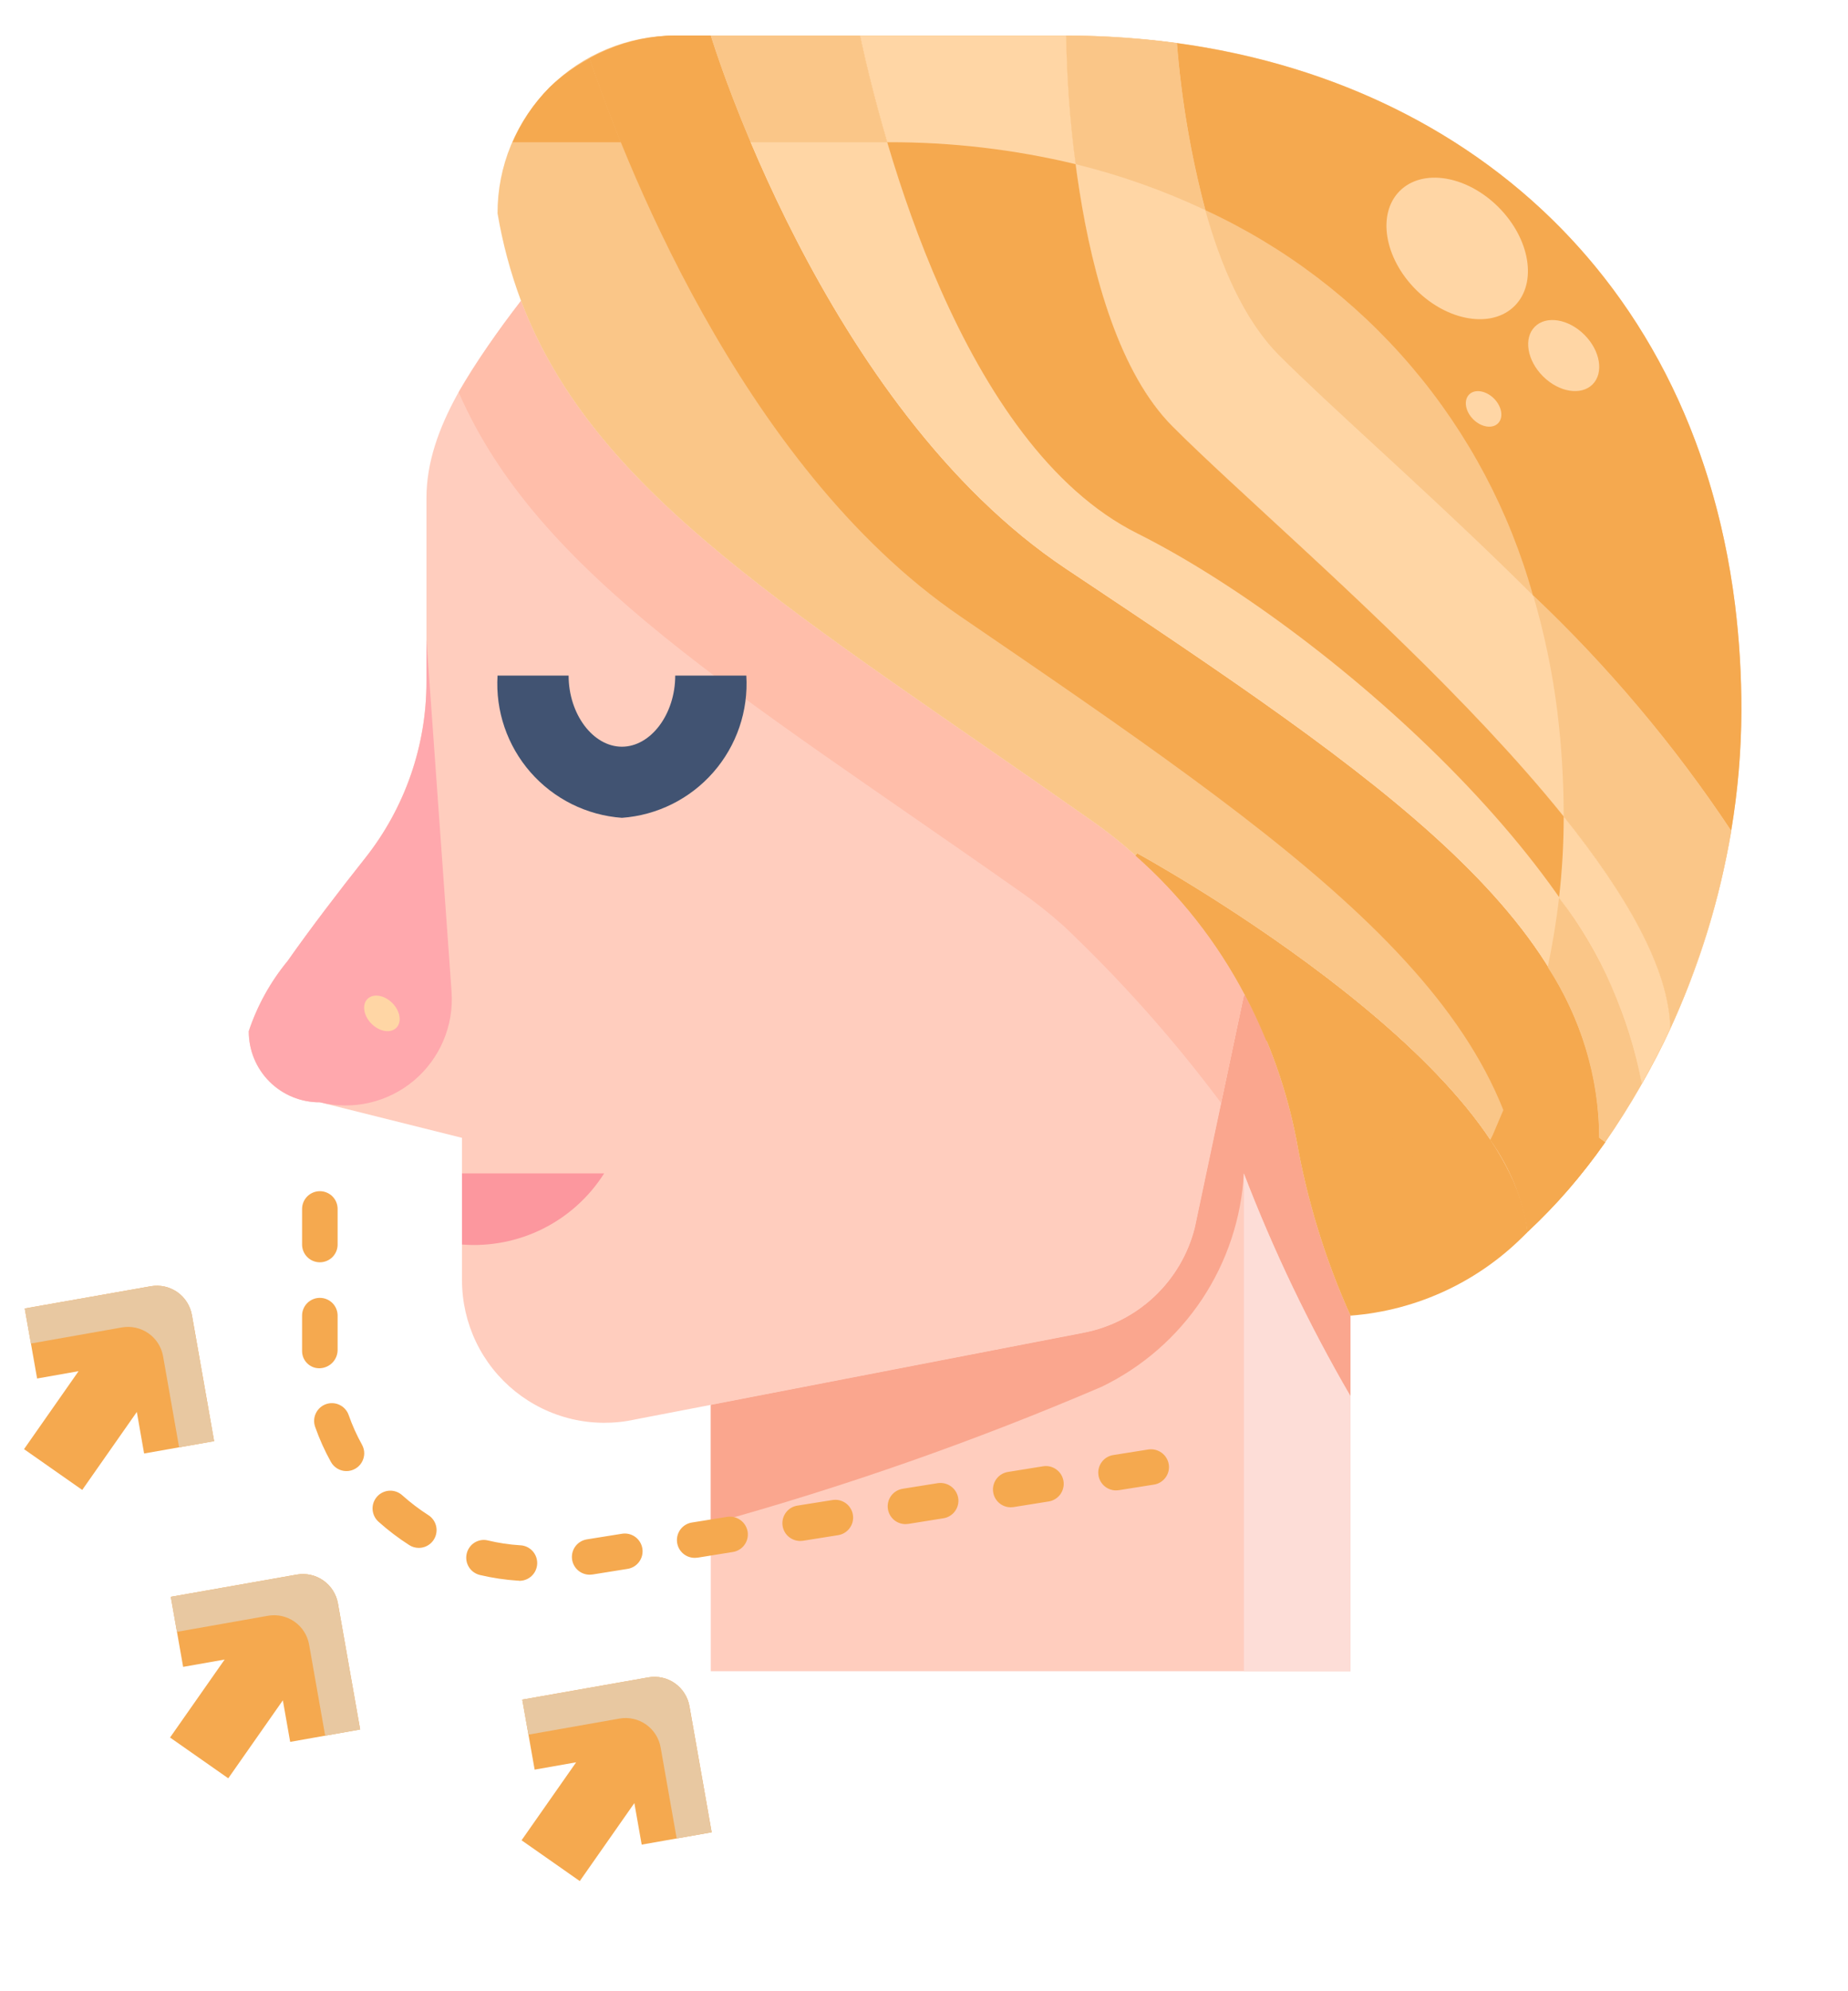<svg xmlns="http://www.w3.org/2000/svg" width="52" height="56" viewBox="0 0 52 56" fill="none"><path d="M4.055 40.877L6.025 40.53L5.4 36.985C5.354 36.724 5.206 36.491 4.989 36.339C4.771 36.187 4.503 36.128 4.242 36.174L0.696 36.799L1.044 38.768L2.211 38.562L0.676 40.755L2.314 41.902L3.85 39.709L4.055 40.877Z" fill="#F5A94F"></path><path d="M8.165 48.987L10.134 48.639L9.509 45.094C9.463 44.833 9.315 44.601 9.098 44.449C8.881 44.296 8.612 44.237 8.351 44.283L4.806 44.908L5.153 46.878L6.321 46.672L4.785 48.865L6.423 50.012L7.959 47.819L8.165 48.987Z" fill="#F5A94F"></path><path d="M16.314 52.902L17.85 50.709L18.056 51.877L20.025 51.53L19.4 47.985C19.354 47.724 19.206 47.491 18.989 47.339C18.772 47.187 18.503 47.128 18.242 47.174L14.696 47.799L15.044 49.768L16.212 49.562L14.676 51.755L16.314 52.902Z" fill="#F5A94F"></path><path d="M4.589 38.143L5.04 40.704L6.025 40.53L5.4 36.985C5.354 36.724 5.206 36.491 4.989 36.339C4.771 36.187 4.503 36.128 4.242 36.174L0.696 36.799L0.87 37.784L3.43 37.332C3.692 37.286 3.96 37.346 4.178 37.498C4.395 37.65 4.543 37.882 4.589 38.143Z" fill="#E8C8A1"></path><path d="M8.698 46.252L9.15 48.813L10.134 48.639L9.509 45.094C9.463 44.833 9.315 44.601 9.098 44.449C8.881 44.296 8.612 44.237 8.351 44.283L4.806 44.908L4.979 45.893L7.54 45.441C7.801 45.395 8.07 45.455 8.287 45.607C8.504 45.759 8.652 45.991 8.698 46.252Z" fill="#E8C8A1"></path><path d="M18.589 49.143L19.041 51.704L20.025 51.53L19.4 47.985C19.354 47.724 19.206 47.491 18.989 47.339C18.772 47.187 18.503 47.128 18.242 47.174L14.696 47.799L14.87 48.784L17.431 48.332C17.692 48.286 17.961 48.346 18.178 48.498C18.395 48.65 18.543 48.882 18.589 49.143Z" fill="#E8C8A1"></path><path d="M36.48 32.06C36.78 33.763 37.29 35.423 38 37V47H20V39.51L30.5 37.48C31.247 37.335 31.936 36.98 32.489 36.458C33.041 35.936 33.434 35.267 33.62 34.53L35 28L35.03 27.98C35.715 29.26 36.204 30.635 36.48 32.06Z" fill="#FFCDBE"></path><path d="M14.66 8.46C16.74 13.95 22.41 17.24 30.73 23.09C31.157 23.388 31.564 23.712 31.95 24.06C33.207 25.169 34.25 26.497 35.03 27.98L35 28L33.62 34.53C33.434 35.267 33.041 35.936 32.489 36.458C31.936 36.98 31.247 37.335 30.5 37.48L20 39.51L17.87 39.92C17.285 40.049 16.678 40.045 16.095 39.909C15.511 39.772 14.966 39.507 14.499 39.132C14.031 38.756 13.654 38.281 13.395 37.741C13.136 37.201 13.001 36.609 13 36.01V32L9 31C8.737 31.002 8.476 30.951 8.233 30.851C7.989 30.751 7.768 30.604 7.582 30.418C7.396 30.232 7.249 30.011 7.149 29.767C7.049 29.524 6.999 29.263 7 29C7.239 28.282 7.609 27.614 8.09 27.03C8.73 26.12 9.54 25.06 10.27 24.14C11.39 22.726 12 20.974 12 19.17V14C12 12.01 13.4 10.14 14.66 8.46Z" fill="#FFCDBE"></path><path d="M35 33C35.831 35.165 36.834 37.259 38 39.263V37C37.29 35.423 36.78 33.763 36.48 32.06C36.204 30.635 35.715 29.26 35.03 27.98L35 28L33.62 34.53C33.434 35.267 33.041 35.936 32.489 36.458C31.936 36.98 31.247 37.335 30.5 37.48L20 39.51V42.854C23.75 41.819 27.425 40.531 31 39C32.142 38.448 33.115 37.601 33.819 36.546C34.522 35.49 34.93 34.266 35 33Z" fill="#FAA68E"></path><path d="M35.03 27.98C34.25 26.497 33.207 25.169 31.95 24.06C31.564 23.712 31.157 23.388 30.73 23.09C22.41 17.24 16.74 13.95 14.66 8.46C14.02 9.278 13.434 10.137 12.906 11.032C15.157 16.182 20.706 19.448 28.73 25.09C29.157 25.388 29.564 25.712 29.95 26.06C31.559 27.585 33.035 29.245 34.362 31.021L35 28L35.03 27.98Z" fill="#FFBEAA"></path><path d="M35 47H38V39.263C36.834 37.259 35.831 35.165 35 33V47Z" fill="#FDDDD7"></path><path d="M36.48 32.06C36.204 30.635 35.715 29.26 35.03 27.98C34.25 26.497 33.207 25.169 31.95 24.06L32 24C32 24 42.49 29.72 42.98 34.65C41.666 36.02 39.893 36.857 38 37C37.29 35.423 36.78 33.763 36.48 32.06Z" fill="#F5A94F"></path><path d="M42.127 35.359C42.414 35.14 42.699 34.908 42.98 34.65C42.49 29.72 32 24 32 24L31.95 24.06C33.207 25.169 34.25 26.497 35.03 27.98C35.253 28.397 35.448 28.828 35.63 29.265C37.935 30.85 40.736 33.083 42.127 35.359Z" fill="#F5A94F"></path><path d="M14.66 8.46C14.363 7.663 14.142 6.839 14 6C13.998 5.343 14.126 4.692 14.377 4.084C14.627 3.477 14.996 2.925 15.46 2.46C15.925 1.995 16.477 1.627 17.084 1.377C17.692 1.126 18.343 0.998 19 1H20C20 1 23.14 11.43 30 16C39 22 45 26 45 32L45.17 32.12C44.53 33.037 43.796 33.885 42.98 34.65C42.49 29.72 32 24 32 24L31.95 24.06C31.564 23.712 31.157 23.388 30.73 23.09C22.41 17.24 16.74 13.95 14.66 8.46Z" fill="#FAC688"></path><path d="M27.027 17.337C36.546 23.837 42.906 28.178 42.982 34.648C43.797 33.883 44.53 33.036 45.17 32.12L45 32C45 26 39 22 30 16C23.14 11.43 20 1 20 1H19C18.156 1.006 17.327 1.227 16.591 1.642C17.416 4.1 20.763 13.066 27.027 17.337Z" fill="#F5A94F"></path><path d="M48.82 17C48.942 17.995 49.002 18.997 49 20C48.978 23.085 48.296 26.13 47 28.93C46.9 23.92 36.52 15.52 33 12C30 9 30 1 30 1C39.6 1 47.53 6.72 48.82 17Z" fill="#FAC688"></path><path d="M36 10C34.007 8.007 33.341 3.815 33.116 1.22C32.084 1.076 31.043 1.003 30 1C30 1 30 9 33 12C36.52 15.52 46.9 23.92 47 28.93C47.812 27.159 48.388 25.288 48.712 23.367C45.806 18.579 38.774 12.774 36 10Z" fill="#FFD6A5"></path><path d="M47 28.93C46.481 30.043 45.869 31.11 45.17 32.12L45 32C45 26 39 22 30 16C23.14 11.43 20 1 20 1H30C30 1 30 9 33 12C36.52 15.52 46.9 23.92 47 28.93Z" fill="#FFD6A5"></path><path d="M33 12C30 9 30 1 30 1H24.2C24.829 3.938 27.055 12.526 32 15C37.2 17.6 45.416 24.72 46.2 30.478C46.483 29.978 46.754 29.464 47 28.93C46.9 23.92 36.52 15.52 33 12Z" fill="#F5A94F"></path><path d="M17.471 4C17.064 3 16.771 2.166 16.591 1.642C16.178 1.861 15.798 2.136 15.46 2.46C15.022 2.905 14.671 3.427 14.422 4H17.471Z" fill="#F5A94F"></path><path d="M45 32C44.987 30.294 44.484 28.628 43.551 27.2C43.262 28.578 42.844 29.925 42.3 31.223C42.2 31.461 42.1 31.699 42 31.93C41.979 31.975 41.954 32.015 41.933 32.06C42.486 32.826 42.845 33.715 42.98 34.65C43.002 34.63 43.022 34.604 43.043 34.584C43.417 34.236 43.773 33.869 44.108 33.484C44.474 33.06 44.828 32.607 45.168 32.126L45 32Z" fill="#F5A94F"></path><path d="M21.122 4C20.367 2.217 20 1 20 1H19C18.719 1.004 18.438 1.033 18.161 1.085C18.046 1.105 17.931 1.127 17.819 1.156C17.707 1.185 17.594 1.224 17.483 1.256C17.175 1.356 16.877 1.484 16.591 1.638C16.767 2.162 17.064 2.991 17.471 3.996L21.122 4Z" fill="#F5A94F"></path><path d="M33.918 5.91C36.148 6.94 38.128 8.442 39.72 10.313C41.311 12.184 42.477 14.379 43.136 16.745C45.24 18.734 47.11 20.956 48.712 23.367C48.901 22.255 48.997 21.128 49 20C49.003 18.997 48.943 17.995 48.82 17C47.6 7.294 40.463 1.66 31.59 1.06C32.105 1.097 32.613 1.152 33.116 1.22C33.243 2.804 33.511 4.374 33.918 5.91Z" fill="#F5A94F"></path><path d="M33.918 5.91C33.512 4.374 33.244 2.804 33.118 1.22C32.618 1.152 32.107 1.097 31.592 1.06C31.077 1.023 30.536 1 30 1C30.019 2.21 30.108 3.417 30.267 4.617C31.524 4.925 32.747 5.359 33.918 5.91Z" fill="#FAC688"></path><path d="M47.964 26.424C47.998 26.32 48.032 26.216 48.064 26.112C48.187 25.704 48.303 25.291 48.404 24.872C48.404 24.853 48.414 24.834 48.418 24.815C48.532 24.339 48.632 23.856 48.718 23.367C47.116 20.956 45.246 18.734 43.142 16.745C43.455 17.81 43.682 18.899 43.82 20C43.94 20.982 44.001 21.971 44 22.961C45.74 25.126 46.967 27.224 47 28.93C47.179 28.539 47.346 28.137 47.505 27.73C47.547 27.622 47.586 27.512 47.626 27.402C47.745 27.08 47.859 26.754 47.964 26.424Z" fill="#FAC688"></path><path d="M43.869 25.247C43.795 25.907 43.685 26.557 43.551 27.199C44.484 28.627 44.987 30.294 45 32L45.17 32.12C45.869 31.11 46.481 30.043 47 28.93C46.749 29.464 46.478 29.979 46.2 30.478C45.838 28.578 45.04 26.787 43.869 25.247Z" fill="#FAC688"></path><path d="M24.963 4C24.602 2.778 24.351 1.719 24.197 1H20C20 1 20.367 2.217 21.122 4H24.963Z" fill="#FAC688"></path><path d="M44 23C43.999 23.751 43.955 24.501 43.869 25.247C45.04 26.787 45.838 28.578 46.2 30.478C46.483 29.978 46.754 29.464 47 28.93C46.966 27.224 45.739 25.13 44 22.961V23Z" fill="#FFD6A5"></path><path d="M25 4C26.774 3.995 28.542 4.202 30.267 4.617C30.108 3.417 30.019 2.21 30 1H24.2C24.354 1.719 24.605 2.778 24.966 4H25Z" fill="#FFD6A5"></path><path d="M17.5 23C16.508 22.928 15.584 22.468 14.928 21.719C14.273 20.97 13.939 19.993 14 19H16C16 20.084 16.687 21 17.5 21C18.313 21 19 20.084 19 19H21C21.061 19.993 20.728 20.97 20.072 21.719C19.417 22.468 18.493 22.928 17.5 23Z" fill="#415372"></path><path d="M13 33H17C16.578 33.666 15.983 34.203 15.278 34.556C14.573 34.908 13.786 35.062 13 35V33Z" fill="#FC979E"></path><path d="M12 19.17C12.004 20.967 11.399 22.712 10.284 24.122C9.55 25.046 8.734 26.114 8.09 27.03C7.609 27.614 7.239 28.282 7 29C6.999 29.263 7.049 29.524 7.149 29.767C7.249 30.011 7.396 30.232 7.582 30.418C7.768 30.604 7.989 30.751 8.233 30.851C8.476 30.951 8.737 31.002 9 31C9.458 31.114 9.937 31.119 10.397 31.013C10.857 30.906 11.286 30.693 11.647 30.389C12.009 30.085 12.293 29.7 12.477 29.265C12.662 28.83 12.74 28.358 12.706 27.887L12 18V19.17Z" fill="#FFA8AD"></path><path d="M14.605 44.454H14.573C14.213 44.431 13.855 44.377 13.503 44.294C13.375 44.263 13.263 44.183 13.194 44.071C13.124 43.958 13.102 43.823 13.132 43.694C13.147 43.63 13.174 43.569 13.212 43.516C13.25 43.462 13.298 43.417 13.354 43.382C13.41 43.348 13.472 43.325 13.537 43.314C13.602 43.304 13.668 43.307 13.732 43.323C14.028 43.394 14.329 43.439 14.632 43.458C14.765 43.462 14.89 43.519 14.981 43.616C15.072 43.713 15.12 43.842 15.116 43.974C15.111 44.107 15.055 44.233 14.958 44.323C14.861 44.414 14.732 44.462 14.599 44.458L14.605 44.454ZM16.593 44.286C16.467 44.286 16.346 44.239 16.253 44.153C16.161 44.068 16.104 43.951 16.094 43.825C16.084 43.7 16.122 43.575 16.2 43.476C16.278 43.377 16.391 43.312 16.515 43.292L17.502 43.134C17.633 43.113 17.767 43.145 17.875 43.223C17.982 43.301 18.054 43.418 18.075 43.549C18.096 43.68 18.064 43.814 17.986 43.921C17.909 44.029 17.791 44.101 17.66 44.122L16.673 44.28C16.647 44.284 16.62 44.286 16.593 44.286ZM19.555 43.812C19.428 43.814 19.305 43.767 19.211 43.682C19.117 43.596 19.059 43.478 19.049 43.351C19.039 43.224 19.078 43.099 19.157 42.999C19.237 42.9 19.351 42.835 19.477 42.817L20.464 42.659C20.595 42.64 20.728 42.672 20.835 42.75C20.942 42.827 21.015 42.944 21.037 43.074C21.048 43.139 21.045 43.205 21.03 43.269C21.015 43.333 20.987 43.393 20.948 43.447C20.91 43.5 20.861 43.545 20.805 43.579C20.749 43.614 20.687 43.637 20.622 43.647L19.635 43.806C19.609 43.81 19.582 43.812 19.555 43.812ZM11.784 43.532C11.689 43.532 11.595 43.505 11.515 43.453C11.212 43.259 10.924 43.04 10.655 42.8C10.605 42.757 10.564 42.703 10.535 42.644C10.506 42.584 10.489 42.52 10.484 42.454C10.48 42.387 10.489 42.321 10.511 42.258C10.533 42.196 10.567 42.138 10.611 42.089C10.656 42.039 10.709 41.999 10.769 41.971C10.829 41.943 10.894 41.926 10.96 41.923C11.027 41.92 11.093 41.931 11.155 41.953C11.217 41.976 11.275 42.011 11.323 42.056C11.552 42.26 11.796 42.446 12.054 42.611C12.145 42.669 12.215 42.756 12.253 42.857C12.291 42.958 12.295 43.069 12.264 43.173C12.234 43.276 12.171 43.367 12.084 43.432C11.998 43.497 11.892 43.532 11.784 43.532ZM22.517 43.337C22.391 43.337 22.27 43.29 22.177 43.205C22.084 43.12 22.027 43.002 22.017 42.877C22.007 42.751 22.045 42.626 22.123 42.527C22.201 42.428 22.314 42.362 22.438 42.343L23.426 42.186C23.491 42.176 23.557 42.178 23.621 42.193C23.685 42.209 23.745 42.236 23.799 42.275C23.852 42.313 23.897 42.362 23.931 42.418C23.966 42.474 23.989 42.536 23.999 42.601C24.01 42.666 24.007 42.732 23.992 42.796C23.977 42.86 23.949 42.92 23.91 42.973C23.872 43.027 23.823 43.072 23.767 43.106C23.711 43.141 23.649 43.164 23.584 43.174L22.597 43.331C22.571 43.335 22.544 43.337 22.517 43.337ZM25.479 42.863C25.353 42.863 25.232 42.816 25.139 42.73C25.047 42.645 24.99 42.528 24.98 42.402C24.97 42.276 25.008 42.152 25.086 42.053C25.164 41.954 25.277 41.889 25.401 41.869L26.389 41.711C26.52 41.692 26.653 41.725 26.76 41.802C26.867 41.88 26.939 41.996 26.962 42.126C26.973 42.191 26.97 42.257 26.955 42.321C26.94 42.385 26.912 42.445 26.873 42.498C26.835 42.552 26.786 42.597 26.73 42.631C26.674 42.666 26.612 42.689 26.547 42.699L25.56 42.857C25.533 42.861 25.506 42.863 25.479 42.863ZM28.441 42.39C28.315 42.39 28.194 42.343 28.101 42.257C28.009 42.172 27.952 42.055 27.942 41.929C27.932 41.803 27.97 41.679 28.048 41.58C28.126 41.481 28.239 41.416 28.363 41.396L29.351 41.237C29.416 41.227 29.483 41.229 29.547 41.244C29.61 41.26 29.671 41.287 29.724 41.326C29.777 41.365 29.822 41.413 29.857 41.469C29.891 41.525 29.914 41.588 29.925 41.653C29.935 41.717 29.933 41.784 29.917 41.848C29.902 41.912 29.874 41.972 29.836 42.025C29.797 42.079 29.748 42.124 29.692 42.158C29.636 42.193 29.574 42.216 29.509 42.226L28.521 42.384C28.495 42.388 28.468 42.39 28.441 42.39ZM31.403 41.915C31.277 41.915 31.156 41.867 31.064 41.782C30.971 41.696 30.915 41.579 30.905 41.454C30.895 41.328 30.933 41.204 31.011 41.105C31.089 41.006 31.202 40.94 31.326 40.921L32.314 40.764C32.445 40.745 32.578 40.778 32.685 40.855C32.792 40.933 32.865 41.05 32.887 41.18C32.898 41.245 32.895 41.311 32.88 41.375C32.864 41.439 32.836 41.499 32.798 41.552C32.759 41.605 32.71 41.65 32.654 41.685C32.598 41.719 32.536 41.742 32.471 41.752L31.482 41.909C31.455 41.913 31.428 41.915 31.4 41.915H31.403ZM9.748 41.372C9.659 41.372 9.571 41.348 9.495 41.303C9.418 41.257 9.354 41.192 9.311 41.114C9.135 40.798 8.987 40.468 8.867 40.126C8.823 40.001 8.831 39.863 8.889 39.744C8.946 39.624 9.049 39.533 9.174 39.489C9.299 39.445 9.437 39.453 9.556 39.511C9.676 39.568 9.767 39.671 9.811 39.796C9.912 40.084 10.038 40.363 10.186 40.63C10.228 40.706 10.25 40.792 10.249 40.879C10.247 40.966 10.223 41.051 10.179 41.126C10.135 41.201 10.072 41.263 9.996 41.306C9.921 41.349 9.835 41.372 9.748 41.372ZM9 38.48C8.936 38.482 8.871 38.472 8.811 38.449C8.751 38.425 8.695 38.391 8.649 38.346C8.602 38.301 8.565 38.247 8.539 38.188C8.514 38.129 8.501 38.065 8.5 38V37C8.5 36.867 8.553 36.74 8.647 36.646C8.74 36.553 8.868 36.5 9 36.5C9.133 36.5 9.26 36.553 9.354 36.646C9.448 36.74 9.5 36.867 9.5 37V37.96C9.501 38.095 9.449 38.224 9.356 38.321C9.262 38.418 9.135 38.475 9 38.48ZM9 35.5C8.868 35.5 8.74 35.447 8.647 35.354C8.553 35.26 8.5 35.133 8.5 35V34C8.5 33.867 8.553 33.74 8.647 33.646C8.74 33.553 8.868 33.5 9 33.5C9.133 33.5 9.26 33.553 9.354 33.646C9.448 33.74 9.5 33.867 9.5 34V35C9.5 35.133 9.448 35.26 9.354 35.354C9.26 35.447 9.133 35.5 9 35.5Z" fill="#F5A94F"></path><path d="M44.812 10.811C45.134 10.489 45.032 9.864 44.583 9.416C44.135 8.968 43.51 8.866 43.188 9.188C42.866 9.51 42.968 10.135 43.417 10.583C43.865 11.031 44.49 11.133 44.812 10.811Z" fill="#FFD6A5"></path><path d="M42.62 8.603C43.261 7.961 43.057 6.718 42.164 5.825C41.271 4.933 40.028 4.729 39.386 5.371C38.745 6.012 38.95 7.256 39.843 8.148C40.736 9.041 41.98 9.244 42.62 8.603Z" fill="#FFD6A5"></path><path d="M42.152 11.906C42.313 11.745 42.262 11.432 42.038 11.208C41.814 10.984 41.501 10.933 41.34 11.094C41.179 11.256 41.23 11.568 41.454 11.792C41.678 12.016 41.991 12.067 42.152 11.906Z" fill="#FFD6A5"></path><path d="M11.152 28.905C11.313 28.744 11.262 28.432 11.038 28.208C10.814 27.983 10.502 27.933 10.34 28.094C10.179 28.255 10.23 28.568 10.454 28.792C10.679 29.016 10.991 29.067 11.152 28.905Z" fill="#FFD6A5"></path></svg>